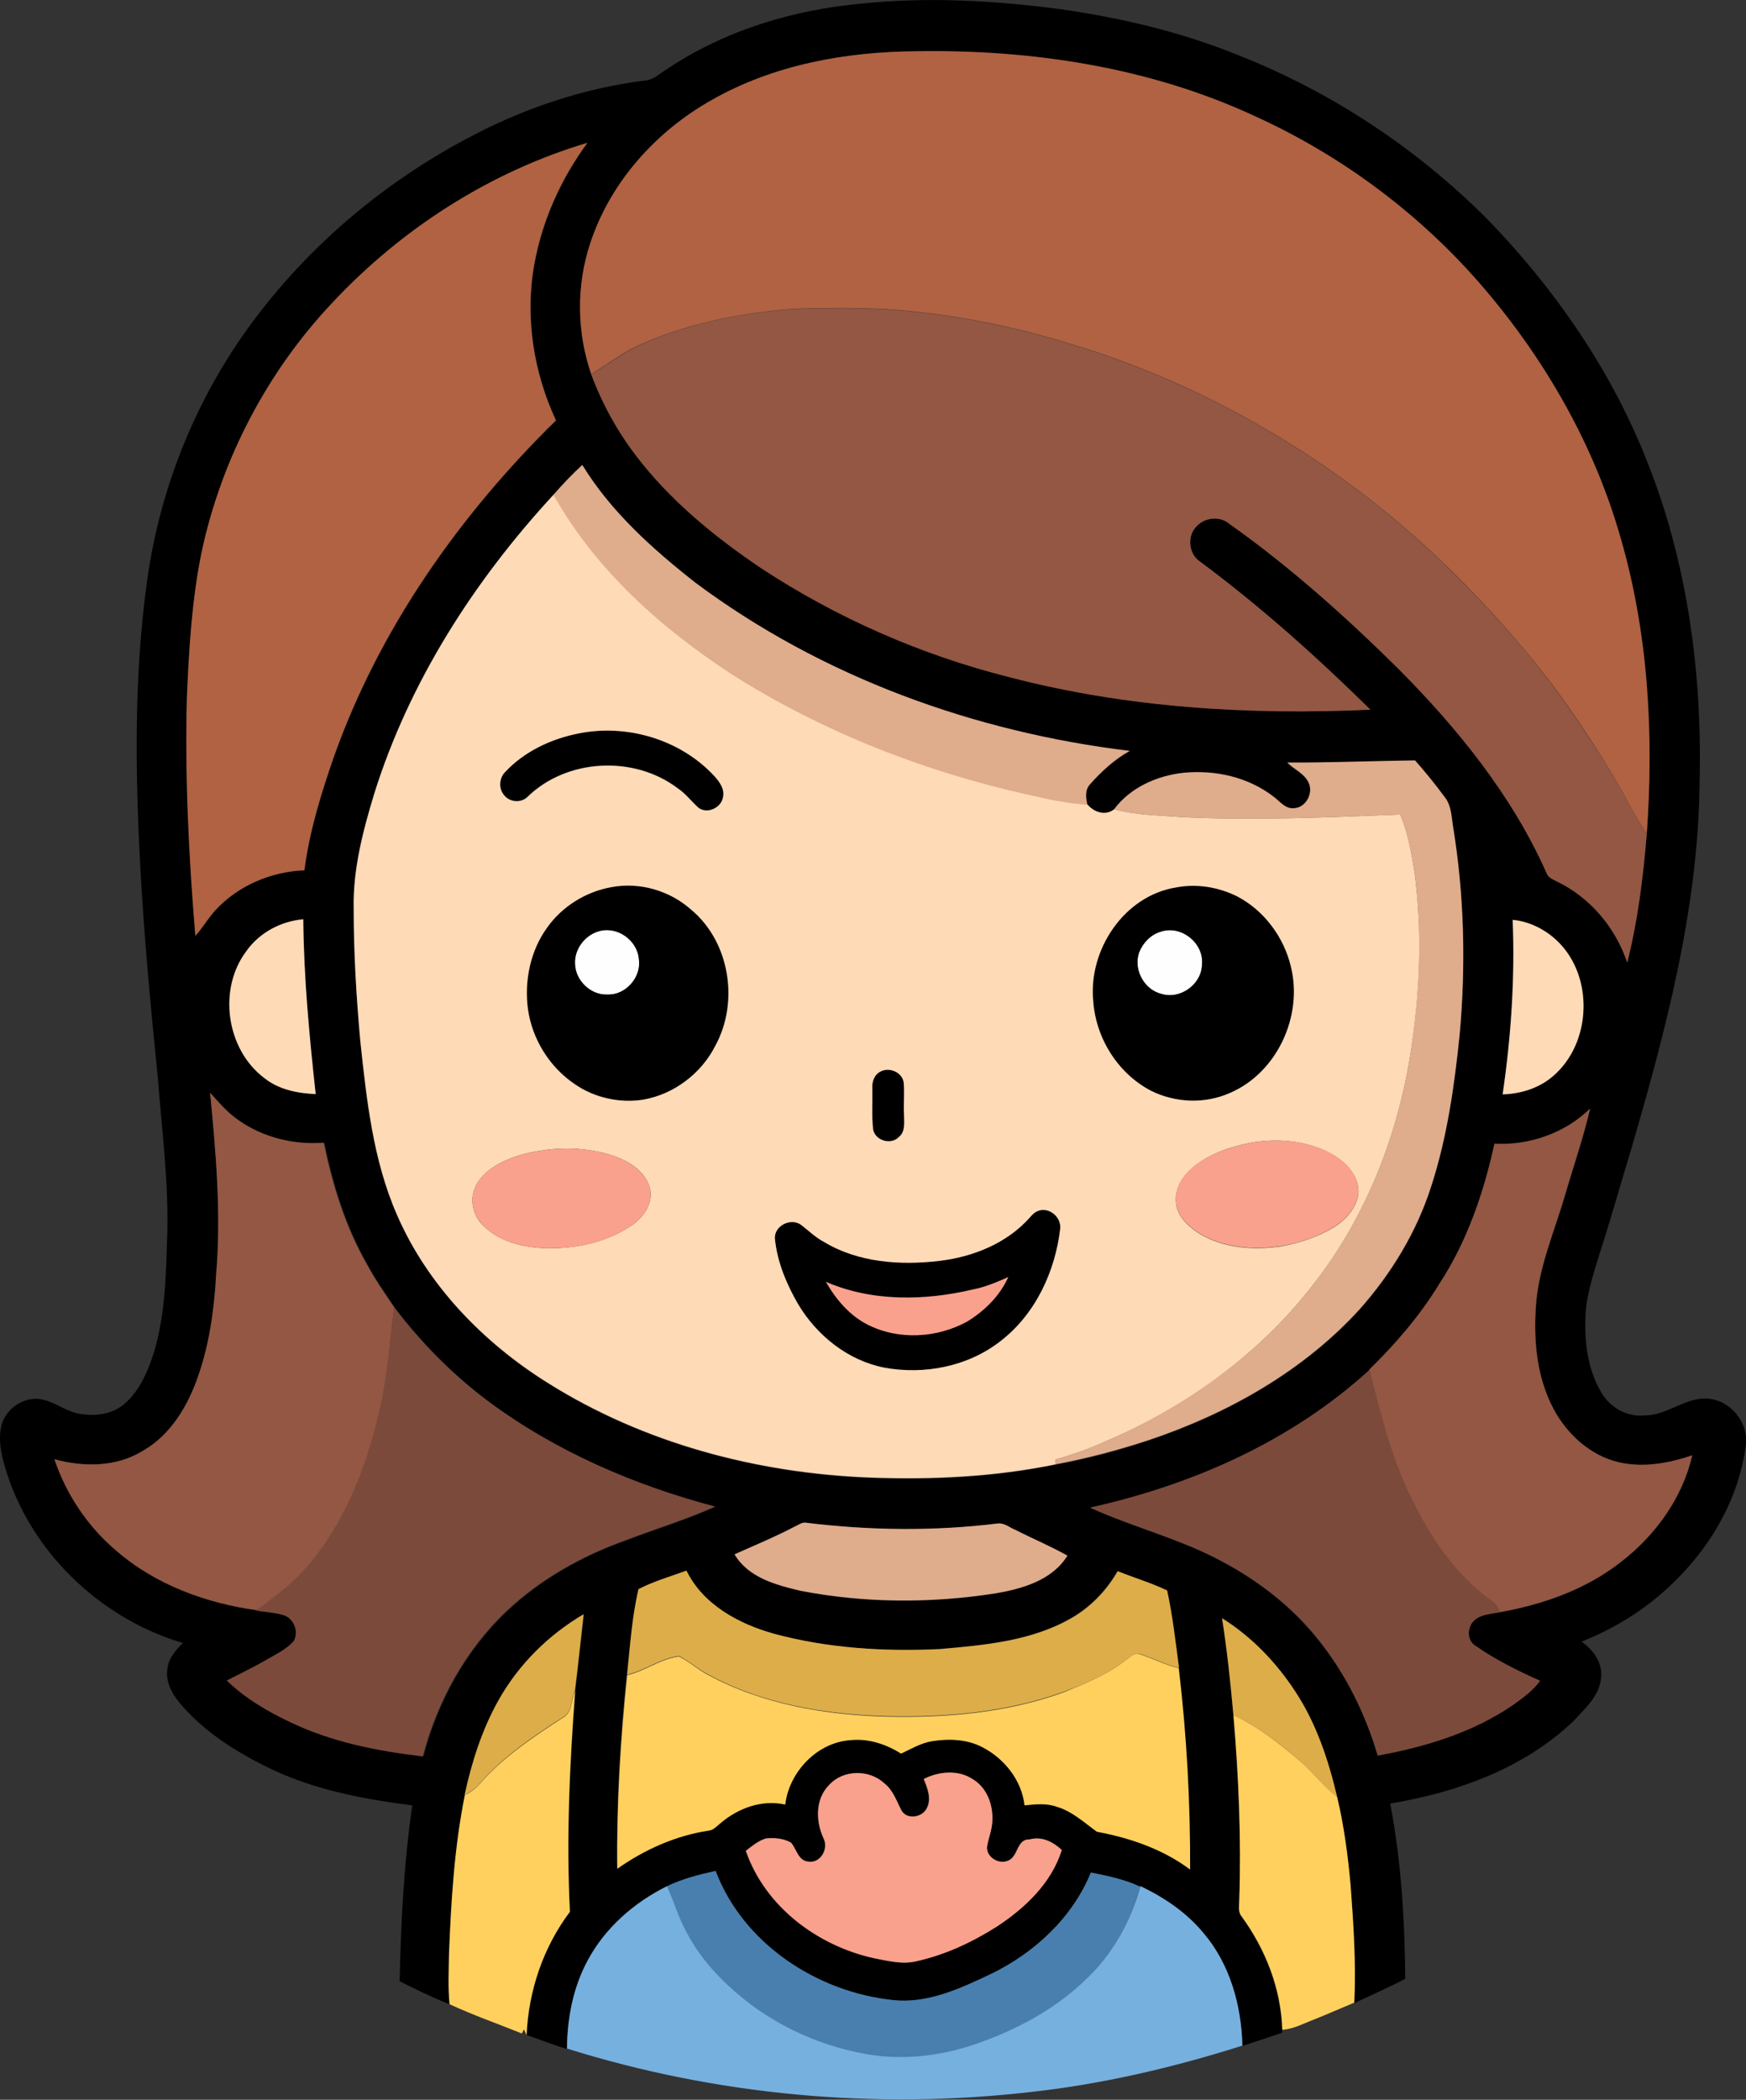 <?xml version="1.0" encoding="iso-8859-1"?>
<!-- Generator: Adobe Illustrator 19.2.0, SVG Export Plug-In . SVG Version: 6.00 Build 0)  -->
<svg version="1.1" id="Layer_1" xmlns="http://www.w3.org/2000/svg" xmlns:xlink="http://www.w3.org/1999/xlink" x="0px" y="0px"
	 viewBox="0 0 661.5 795.3" enable-background="new 0 0 661.5 795.3" xml:space="preserve">
<rect x="0" y="0" width="661.5" height="795.3" fill="#333333" stroke="none"/>
<path fill="#FEFEFE" d="M226.6,352.8c7-2.3,14.8,3.2,15.5,10.3c1.1,6.9-5,13.9-11.9,13.6c-6.3,0.3-12.1-5.3-12.3-11.5
	C217.5,359.7,221.4,354.4,226.6,352.8z"/>
<path fill="#FEFEFE" d="M439.7,352.9c7.7-2.7,16.5,4.2,15.7,12.3c0,7.5-8.2,13.5-15.4,11.2c-6.6-1.6-10.8-9.4-8.4-15.8
	C433,357.1,435.9,354,439.7,352.9z"/>
<g>
	<g>
		<path d="M327.1,1.3c24.7-2.5,49.5-1.1,74.1,2.1c23.3,3.3,46.4,8.7,68.2,17.6c35.2,13.9,67.3,35.2,94,61.9
			c25.9,26.7,47.5,58,61,92.8c15.2,38.5,20.6,80.4,19.5,121.6c-0.6,47.1-12.8,93-25.9,138c-4,13-7.6,26.1-11.8,39
			c-2.1,6.9-4.4,13.8-5.3,21c-0.9,11,0.1,22.7,5.9,32.3c3.3,5.6,9.8,9.2,16.4,8.5c8.2,0,14.8-6.5,23-6.4c9.3,0.1,16.9,9.5,15.1,18.7
			c-3.6,25.2-19.7,47.3-40.2,61.7c-6.8,4.7-14.2,8.6-21.9,11.7c4.3,3,8,7.9,7.4,13.4c-0.4,6.8-5.8,11.6-10.1,16.3
			c-18.8,18.2-44.4,27.4-69.8,31.6c4.2,21.9,5.5,44.1,5.7,66.4c-6.3,3.3-12.8,6.1-19.3,9.2c0.7-14.8-0.3-29.7-1.4-44.4
			c-1-11.3-2.4-22.5-5.1-33.5c-3.2-14-7.9-27.9-15.9-40c-7.2-11-16.5-20.7-27.7-27.7c1.9,12.2,3.2,24.4,4.3,36.7
			c2,23.4,3,47,2.2,70.5c0,1.9-0.5,4.2,0.9,5.8c9,12.4,14.9,27.5,15.4,43l0,0.8c-5,1.7-10.1,3.4-15.1,5
			c-0.4-15.1-4.8-30.6-14.6-42.3c-6.4-7.9-14.9-13.7-24-17.9c-5.9-2.8-12.3-4.1-18.7-5.4c-7.1,17.1-21.3,30.4-37.8,38.4
			c-11.6,5.5-24.1,11.4-37.3,9.9c-28.7-3-56.7-21.3-67.1-48.9c-6.3,1.4-12.6,3.1-18.4,5.8c-12.5,6.2-23.4,15.8-30.1,28.2
			c-5.6,10.2-7.7,21.9-7.9,33.4c-5.1-1.6-10.1-3.5-15.2-5.3c0.7-16.8,6.3-33.3,16.4-46.7c-1.4-27.9-0.1-55.8,2-83.6
			c1.1-9.7,2.2-19.4,3.3-29c-13.3,7.8-24.6,19-32.2,32.5c-6.3,11.2-10.2,23.5-12.9,36c-4,19.8-5.2,40.1-6,60.3
			c0,6.3-0.4,12.6,0.2,18.9c-6.4-2.6-12.7-5.6-19-8.8c0.5-22.3,1.6-44.6,4.8-66.6c-18.8-2.4-37.8-6-55-14.5
			c-12.4-6.1-24.4-13.8-33.3-24.5c-2.9-3.5-5.2-8-4.5-12.6c0.4-4,3.1-7.2,5.9-9.9c-31.8-9.4-58.5-35.3-67.6-67.3
			c-1.4-4.9-2.4-10.2-1.1-15.3c1.7-6.2,8.2-10.6,14.5-9.8c5.4,0.8,9.7,4.7,15.1,5.6c5.9,1,12.5,0.2,17.1-3.9c5.7-5,8.7-12.2,11-19.3
			c4.5-14.9,4.6-30.6,5.1-46c0.4-19.4-2.1-38.7-3.6-58c-2.7-27-5.3-54-6.7-81.1c-1.9-35.6-2.3-71.6,2.6-107
			c5-36.6,19.6-71.9,42.2-101.2c21-27.4,48.2-50.1,78.6-66.3c21.3-11.5,44.6-19.4,68.7-22.3c2.7-0.5,4.7-2.5,7-3.9
			C274.4,11.5,300.7,3.6,327.1,1.3z M269.8,37.8c-21.3,11.8-38.6,31.2-46.2,54.5c-5.3,16-5.1,33.6,0.4,49.5
			c4.1,11,9.8,21.4,16.9,30.7c13,17,29.7,30.7,47.3,42.6c28.7,18.8,60.6,32.8,93.9,41.3c44.6,11.7,91.2,14.5,137.1,12.4
			c-20.5-20.2-42-39.4-65.1-56.5c-3.8-3-4.3-9.3-0.9-12.8c3.2-3.6,9-4.2,12.7-1c23,16.3,44,35.2,64.1,55
			c22.4,22.6,42.9,47.9,55.9,77.1c0.5,1.7,2.3,2.5,3.8,3.2c12.6,6,22.4,17.6,26.8,30.8c4.1-15.9,6.1-32.3,7.4-48.7
			c2.7-37.6,0.7-76-10-112.4c-9.9-34.3-27.8-66-50.8-93.2c-24-28.4-54.4-51.2-88.3-66.5c-39.8-18.3-84.1-25-127.6-24.3
			C320.5,19.6,293.3,24.5,269.8,37.8z M125.8,114.8c-24.7,26.1-41.9,59.1-49.3,94.3c-3.8,18.1-4.9,36.7-5.6,55.1
			c-0.8,30.1,0.8,60.3,3.2,90.3c2.8-3.1,4.8-6.7,7.6-9.7c8.5-9.4,21.1-14.6,33.7-15.1c1.8-14.7,6.3-28.9,11.1-42.8
			c17.2-48.6,47.6-91.7,84.2-127.6c-8.5-18.3-11.8-39.2-8.2-59.1c3-16.6,10.1-32.4,20.1-46C185.6,65.1,152.1,86.7,125.8,114.8z
			 M209.6,187.5c-30,32.5-54.6,70.7-67.9,113.2c-4.3,14.1-8.1,28.7-7.7,43.6c0,16.7,1,33.4,2.5,50.1c2.4,22.3,4.8,45.1,13.9,65.9
			c11.6,26.6,32.7,48.4,57.2,63.7c36.3,22.8,79,34.1,121.6,35.8c23.7,0.9,47.5-0.2,70.8-5c12-2.2,23.7-5.3,35.3-9.2
			c29.9-10,58.3-26,79.7-49.4c12.1-13.6,21.8-29.5,27.3-46.9c6-18.5,8.7-37.9,10.7-57.1c2.3-26.3,1.7-52.9-2.5-79
			c-0.7-3.7-0.6-7.8-3-10.9c-3.6-4.9-7.3-9.6-11.4-14.1c-16.1,0.1-32.2,0.9-48.4,0.8c2.6,2.6,6.5,4.1,8.1,7.7c1.8,4-1,9.5-5.5,9.7
			c-3.2,0.4-5.3-2.6-7.7-4.3c-9.6-7.5-22.3-10.3-34.3-9.1c-10,1-20.1,5.5-26.2,13.8c-3.2,2.6-7.5,1.2-10-1.7
			c-0.6-2.6-1.1-5.7,0.9-7.9c4.4-4.9,9.4-9.5,15.1-12.7c-58.9-7.2-116.7-28-164.4-63.6c-16.3-12.7-32.1-26.9-43-44.7
			C216.8,179.6,213.1,183.5,209.6,187.5z M93.3,360.3c-10.8,14.4-7.6,37.1,6.8,47.9c5.5,4.5,12.6,5.9,19.5,6.1
			c-2.4-22-4.6-44-4.7-66.2C106.4,348.9,98.2,353.3,93.3,360.3z M573.1,348.4c0.9,22.1-0.6,44.2-3.8,66.1c7-0.1,14-2.3,19.2-7
			c14.5-12.5,15.4-37.8,1.5-51.1C585.4,352,579.4,349,573.1,348.4z M79.6,413.9c2.2,22.7,4.2,45.6,2.5,68.4
			c-0.7,12.9-2.4,25.9-6.6,38.2c-4,11.6-10.7,23.1-21.7,29.3c-9.9,5.9-22.2,5.9-33,2.9c4.5,13.4,12.7,25.5,23.5,34.7
			c14.8,12.9,34,19.9,53.3,22.5l-0.2,0.2c3.5,0.5,7.1,0.7,10.5,1.8c3.8,1.3,5.5,6.2,3.7,9.7c-2.7,3.2-6.6,4.9-10.1,7
			c-5,2.9-10.1,5.4-15.3,8c6.9,6.7,15.4,11.7,24.1,15.8c15.7,7.5,32.9,10.9,50.1,12.9c5.4-20.7,16.1-40.3,31.8-55.1
			c12.8-12.1,28.6-20.9,45.2-26.8c11.2-4.3,22.8-7.8,33.7-12.7c-30.7-8.1-60.5-20.9-86.1-40c-13.4-10-25.2-22-35.3-35.3
			c-3.7-5.4-7.5-10.9-10.6-16.7c-8.1-14.2-12.9-29.9-16.2-45.8c-11.3,0.9-23.1-2-32.4-8.6C86.1,421.3,82.9,417.5,79.6,413.9z
			 M566.2,433.2c-4.1,18.7-10.4,37.1-20.8,53.3c-7.3,11.9-16.5,22.6-26.5,32.4c-29.5,27-67.1,43.6-105.9,52.2
			c16.4,7.4,34.1,11.7,50,20.4c13.9,7.4,26.6,17.3,36.4,29.6c10.4,12.9,17.9,28,22.5,43.9c18.1-3.3,36.3-8.8,51.6-19.4
			c3.6-2.6,7.3-5.3,9.9-8.9c-8.4-3.8-16.8-8-24.4-13.2c-3.5-2-3.3-7.3-0.4-9.8c2.6-2.3,6.3-2.3,9.6-3c16.5-2.9,32.9-8.7,46.2-19.2
			c12.9-10.1,23.1-24.1,26.8-40.2c-8.9,3-18.6,4.9-27.9,2.6c-10.7-2.5-19.5-10.5-24.6-20.1c-6.5-12-7.7-26.1-6.7-39.5
			c1-14.3,6.9-27.6,10.9-41.2c3.2-11,7-22,9.6-33.1C592.8,429.2,579.4,433.9,566.2,433.2z M301.1,578.2c-7.4,3.9-15.2,7.1-22.8,10.6
			c5.1,8.8,15.7,11.7,25,13.8c24.3,4.7,49.3,4.8,73.7,1c10.2-1.8,21.6-5,27.4-14.3c-6.4-3.6-13.1-6.3-19.6-9.7
			c-2.2-0.9-4.2-2.7-6.6-2.5c-24.2,3-48.9,2.6-73.1-0.3C303.7,576.6,302.4,577.6,301.1,578.2z M241.9,601.9
			c-2.5,10.6-3.2,21.6-4.5,32.5c-2.5,24.3-4,48.8-3.7,73.3c10.3-7.2,22-12.5,34.4-14.4c1.9,0,3.1-1.5,4.5-2.7
			c6.7-5.8,15.9-9.2,24.7-7.2c1.5-12.4,12.1-23.6,24.8-24.4c6.8-0.7,13.5,1.5,19.1,5.1c3.8-1.8,7.5-4,11.7-4.7
			c6.3-1,13-0.8,18.8,2.1c8.5,4.2,15.3,12.5,16.3,22.2c4-0.5,8.2-0.9,12.1,0.5c5.9,1.8,10.4,6,15.3,9.5c12.5,2.3,25,6.5,35.3,14.3
			c0.1-25.5-1.3-51-4.3-76.3c-1.3-9.8-2.4-19.7-4.5-29.3c-6-2.9-12.5-4.7-18.7-7.3c-4,7.1-9.8,13.2-16.9,17.4
			c-15.2,9-33.2,10.6-50.5,12.1c-21,1-42.4-0.3-62.8-5.8c-13.3-3.8-27-11-33.2-23.9C254,597.1,247.7,598.9,241.9,601.9z
			 M314.1,676.1c-5.3,5.3-5.1,13.8-2.2,20.3c1.9,3.9-1.2,9.4-5.8,8.7c-3.9-0.3-4.5-4.7-6.6-7.2c-2.8-1.6-6.2-1.9-9.4-1.6
			c-2.9,0.8-5.3,2.8-7.7,4.7c7.3,21.1,27.2,36,48.6,40.7c5.3,1,10.8,2.5,16.2,1.1c10.8-2.5,21-7.2,30.3-13.1
			c10.6-7.1,20.6-16.6,24.6-29c-3.2-3.1-7.5-5.3-12.2-4c-5-0.2-4.2,6.7-8.3,8.1c-3.5,1.5-8.3-1.4-7.8-5.5c0.6-3.4,2-6.6,2-10.1
			c0.2-5.9-2.2-12.2-7.4-15.3c-5.5-3.7-12.9-3-18.6-0.1c1.4,3.5,3.1,7.6,1.1,11.2c-1.7,3.4-7.4,4.3-9.5,0.8
			c-1.9-3.7-3.2-7.8-6.6-10.4C329.3,670.2,319.4,670.2,314.1,676.1z"/>
	</g>
	<path d="M218.7,277.9c18.5-3.9,38.9,2,51.8,15.9c2,2.2,4.1,5,3.3,8.2c-0.7,3.9-5.9,6.4-9.2,3.9c-2.7-2.4-4.9-5.3-7.9-7.4
		c-16.5-12.6-42.1-11.3-57,3.3c-2.4,2.3-6.6,2-8.7-0.6c-2.2-2.5-2-6.6,0.3-8.9C198.6,284.7,208.5,280,218.7,277.9z"/>
	<g>
		<path d="M231.7,336c10.7-2,22,1.4,30.2,8.5c14.7,12.2,18.3,35,9.2,51.6c-5.3,10.5-15.7,18.3-27.3,20.4c-9,1.5-18.5-0.7-26-5.9
			c-9.5-6.5-16.1-17-17.7-28.4c-1.5-10.7,0.9-22.1,7.3-30.9C213,343.2,222,337.7,231.7,336z M226.6,352.8c-5.2,1.6-9.1,6.9-8.8,12.4
			c0.2,6.3,6,11.8,12.3,11.5c7,0.3,13.1-6.7,11.9-13.6C241.4,356,233.6,350.5,226.6,352.8z"/>
	</g>
	<g>
		<path d="M445.7,336.1c7.8-1.4,16.1-0.1,23.2,3.5c10.2,5.4,17.5,15.5,20.2,26.6c4.6,18.7-5.3,40.2-23.2,47.8
			c-9.4,4.1-20.6,3.7-29.7-0.8c-12.6-6.5-21-19.8-22-33.9C412.3,359.8,425.9,339.2,445.7,336.1z M439.7,352.9
			c-3.7,1.1-6.7,4.2-8.1,7.8c-2.3,6.4,1.8,14.2,8.4,15.8c7.2,2.2,15.3-3.7,15.4-11.2C456.2,357.1,447.3,350.2,439.7,352.9z"/>
	</g>
	<path d="M333.7,405.8c3.4-1.8,8.3,0.4,8.7,4.4c0.3,4-0.1,8,0.1,12c0,2.8,0.6,6.3-1.9,8.4c-3,3.2-9,1.4-9.8-2.8
		c-0.6-5.1-0.1-10.4-0.3-15.6C330.2,409.7,331.3,407,333.7,405.8z"/>
	<g>
		<path d="M392.7,458.9c4.3-2.1,9.4,1.7,9,6.3c-1.9,16.4-9.5,32.6-22.7,42.8c-12.3,9.6-28.8,12.8-44,10c-13.7-2.7-25.5-12.1-32.6-24
			c-4.4-7.5-7.9-15.9-8.8-24.7c-0.5-5,6.1-8.3,10-5.3c2.8,2.2,5.4,4.7,8.6,6.4c13,7.8,28.8,8.9,43.5,7.2
			c12.8-1.5,25.7-6.6,34.4-16.4C390.9,460.3,391.6,459.4,392.7,458.9z M368.6,488.4c-18.3,4.3-38.3,4.7-55.7-2.9
			c3.8,6.6,8.9,12.7,15.8,16.2c11.7,6,26.3,5.1,37.8-1.2c6.6-4,12.4-9.7,15.5-16.8C377.7,485.6,373.3,487.5,368.6,488.4z"/>
	</g>
</g>
<g>
	<path fill="#B06242" d="M269.8,37.8c23.4-13.3,50.7-18.2,77.4-18.4c43.6-0.7,87.9,6,127.6,24.3c33.9,15.3,64.3,38.1,88.3,66.5
		c23,27.2,41,58.9,50.8,93.2c10.6,36.4,12.7,74.8,10,112.4c-4.8-7.2-8.5-15-13-22.4c-9.8-16.2-20.4-31.9-32.6-46.4
		c-21.2-25.4-45.3-48.5-72.4-67.6c-30.7-21.6-64.8-38.6-100.8-49.3c-22.4-6.9-45.6-11.4-69-13c-11.3-0.6-22.6-0.5-33.9-0.2
		c-20.2,1.3-40.3,5.2-58.9,13.3c-6.9,2.9-12.9,7.6-19.3,11.5c-5.5-15.9-5.7-33.5-0.4-49.5C231.2,69,248.6,49.7,269.8,37.8z"/>
	<path fill="#B06242" d="M125.8,114.8c26.2-28.1,59.8-49.7,96.7-60.7c-10,13.6-17.1,29.3-20.1,46c-3.6,20-0.3,40.8,8.2,59.1
		c-36.6,35.9-67,79-84.2,127.6c-4.8,13.9-9.2,28.1-11.1,42.8c-12.6,0.5-25.1,5.8-33.7,15.1c-2.8,3-4.8,6.7-7.6,9.7
		c-2.5-30-4-60.1-3.2-90.3c0.8-18.5,1.9-37,5.6-55.1C83.9,174,101.2,140.9,125.8,114.8z"/>
</g>
<g>
	<path fill="#935743" d="M243.3,130.3c18.6-8.1,38.7-12.1,58.9-13.3c11.3-0.3,22.6-0.4,33.9,0.2c23.4,1.6,46.6,6.1,69,13
		c36,10.7,70.1,27.7,100.8,49.3c27.1,19.1,51.1,42.2,72.4,67.6c12.1,14.5,22.7,30.2,32.6,46.4c4.5,7.4,8.3,15.2,13,22.4
		c-1.4,16.4-3.4,32.8-7.4,48.7c-4.4-13.3-14.1-24.8-26.8-30.8c-1.5-0.8-3.2-1.5-3.8-3.2c-13-29.3-33.5-54.5-55.9-77.1
		c-20-19.8-41.1-38.7-64.1-55c-3.7-3.2-9.5-2.6-12.7,1c-3.4,3.5-2.9,9.8,0.9,12.8c23.1,17.1,44.6,36.3,65.1,56.5
		c-46,2.1-92.5-0.7-137.1-12.4c-33.3-8.4-65.2-22.4-93.9-41.3c-17.6-11.9-34.4-25.6-47.3-42.6c-7.1-9.3-12.8-19.7-16.9-30.7
		C230.4,138,236.4,133.3,243.3,130.3z"/>
	<path fill="#935743" d="M79.6,413.9c3.3,3.6,6.5,7.5,10.6,10.3c9.3,6.6,21.1,9.5,32.4,8.6c3.3,15.9,8.1,31.6,16.2,45.8
		c3.1,5.8,6.9,11.2,10.6,16.7c-1.8,13.2-2.5,26.6-5.7,39.6c-4.9,21.3-13.2,42.5-27.8,59.2c-5.4,6.1-12,11-18.5,15.8
		c-19.3-2.7-38.4-9.6-53.3-22.5c-10.8-9.1-19-21.3-23.5-34.7c10.9,3,23.1,3,33-2.9c11.1-6.1,17.8-17.6,21.7-29.3
		c4.2-12.3,5.9-25.3,6.6-38.2C83.8,459.4,81.8,436.6,79.6,413.9z"/>
	<path fill="#935743" d="M566.2,433.2c13.2,0.7,26.7-4,36.2-13.3c-2.6,11.2-6.4,22.1-9.6,33.1c-4,13.6-9.8,26.9-10.9,41.2
		c-1,13.4,0.3,27.5,6.7,39.5c5.1,9.5,13.9,17.6,24.6,20.1c9.3,2.2,19,0.4,27.9-2.6c-3.7,16.1-13.9,30.2-26.8,40.2
		c-13.3,10.5-29.7,16.3-46.2,19.2c-0.7-3.5-4.2-4.9-6.6-6.9c-11.4-9.3-19.8-21.7-26.2-34.8c-8.1-15.7-12.3-33-16.6-50.1
		c10-9.8,19.2-20.4,26.5-32.4C555.8,470.3,562.1,451.9,566.2,433.2z"/>
</g>
<g>
	<path fill="#DFAC8C" d="M209.6,187.5c3.5-4,7.1-7.8,11-11.4c10.9,17.8,26.7,31.9,43,44.7c47.8,35.6,105.5,56.5,164.4,63.6
		c-5.8,3.2-10.8,7.8-15.1,12.7c-2,2.2-1.5,5.2-0.9,7.9c-8-0.5-15.7-2.4-23.5-4c-39.1-8.8-77-23.7-110.9-45.1
		C250.5,238.2,225.5,215.9,209.6,187.5z"/>
	<path fill="#DFAC8C" d="M487.7,288.8c16.1,0.1,32.3-0.6,48.4-0.8c4,4.5,7.8,9.2,11.4,14.1c2.4,3.1,2.4,7.2,3,10.9
		c4.3,26.1,4.9,52.7,2.5,79c-2,19.3-4.7,38.6-10.7,57.1c-5.5,17.4-15.2,33.3-27.3,46.9c-21.4,23.4-49.9,39.4-79.7,49.4
		c-11.5,3.8-23.3,6.9-35.3,9.2c0-0.4-0.1-1.3-0.1-1.8c6.5-1.9,12.9-4.2,19-6.9c30.3-13,57.9-32.8,78.2-58.8
		c19.7-25.1,32-55.5,37.1-86.9c3.6-23.1,4.8-46.7,1.7-69.9c-1.2-7.4-2.5-14.8-5.4-21.8c-27.5,1.1-55.1,2.3-82.6,1
		c-8.6-0.7-17.4-0.7-25.8-3c6.1-8.2,16.2-12.7,26.2-13.8c12-1.2,24.7,1.6,34.3,9.1c2.3,1.7,4.4,4.7,7.7,4.3c4.5-0.2,7.4-5.8,5.5-9.7
		C494.2,292.9,490.3,291.4,487.7,288.8z"/>
	<path fill="#DFAC8C" d="M301.1,578.2c1.3-0.5,2.5-1.6,4-1.5c24.2,3,48.8,3.3,73.1,0.3c2.4-0.2,4.5,1.7,6.6,2.5
		c6.5,3.3,13.2,6.1,19.6,9.7c-5.8,9.4-17.2,12.6-27.4,14.3c-24.4,3.8-49.5,3.7-73.7-1c-9.3-2.2-19.8-5-25-13.8
		C285.9,585.3,293.7,582.1,301.1,578.2z"/>
</g>
<g>
	<g>
		<path fill="#FFDAB7" d="M141.8,300.6c13.3-42.4,37.8-80.6,67.9-113.2c15.9,28.4,40.9,50.7,68,68.3c33.9,21.4,71.8,36.3,110.9,45.1
			c7.8,1.7,15.5,3.6,23.5,4c2.5,2.9,6.8,4.3,10,1.7c8.4,2.3,17.2,2.3,25.8,3c27.5,1.3,55.1,0.1,82.6-1c2.9,6.9,4.2,14.4,5.4,21.8
			c3.1,23.2,2,46.8-1.7,69.9c-5.1,31.4-17.4,61.9-37.1,86.9c-20.3,26-47.9,45.9-78.2,58.8c-6.2,2.8-12.5,5-19,6.9
			c0,0.4,0.1,1.3,0.1,1.8c-23.3,4.8-47.1,5.9-70.8,5c-42.6-1.7-85.3-13-121.6-35.8c-24.5-15.3-45.6-37-57.2-63.7
			c-9.1-20.8-11.5-43.6-13.9-65.9c-1.5-16.6-2.5-33.3-2.5-50.1C133.7,329.3,137.5,314.8,141.8,300.6z M218.7,277.9
			c-10.2,2.1-20.1,6.8-27.3,14.5c-2.3,2.3-2.6,6.4-0.3,8.9c2.1,2.6,6.3,2.9,8.7,0.6c14.9-14.6,40.4-15.9,57-3.3c3,2,5.2,5,7.9,7.4
			c3.3,2.4,8.5,0,9.2-3.9c0.8-3.2-1.3-6-3.3-8.2C257.6,279.9,237.1,274,218.7,277.9z M231.7,336c-9.7,1.7-18.7,7.3-24.4,15.3
			c-6.4,8.8-8.7,20.2-7.3,30.9c1.6,11.4,8.2,22,17.7,28.4c7.5,5.2,17,7.3,26,5.9c11.6-2,22-9.9,27.3-20.4
			c9.1-16.6,5.5-39.4-9.2-51.6C253.7,337.3,242.4,334,231.7,336z M445.7,336.1c-19.8,3.1-33.5,23.7-31.5,43.2c1,14,9.4,27.4,22,33.9
			c9.1,4.5,20.3,5,29.7,0.8c17.9-7.6,27.8-29.1,23.2-47.8c-2.6-11.1-10-21.2-20.2-26.6C461.8,336,453.5,334.6,445.7,336.1z
			 M333.7,405.8c-2.4,1.1-3.4,3.9-3.2,6.4c0.1,5.2-0.3,10.4,0.3,15.6c0.8,4.3,6.9,6,9.8,2.8c2.5-2,1.9-5.5,1.9-8.4
			c-0.2-4,0.2-8-0.1-12C342,406.2,337.1,404.1,333.7,405.8z M474.5,432.7c-7.6,1.4-15.2,3.9-21.4,8.5c-4.3,3.3-8,8.2-7.6,13.9
			c0.2,5.1,4.2,9,8.2,11.7c9.3,6,20.9,6.8,31.6,5.3c7.1-1.3,14.1-3.6,20.3-7.4c4.6-3,8.8-7.7,9.1-13.4c-0.1-6.4-5-11.3-10.3-14.3
			C495.4,432.1,484.6,431.1,474.5,432.7z M205.6,435.7c-6.5,0.9-13,2.7-18.6,6.3c-3.4,2.2-6.4,5.3-7.5,9.2
			c-1.5,4.8,0.4,10.3,4.1,13.5c6.6,6.2,15.9,8,24.6,8.1c11.1,0,22.5-2.6,31.6-9c4.5-3.2,8.1-9,6.2-14.5c-2-6-7.9-9.5-13.5-11.5
			C223.9,435,214.6,434.3,205.6,435.7z M392.7,458.9c-1,0.5-1.8,1.4-2.6,2.3c-8.7,9.8-21.6,14.9-34.4,16.4
			c-14.7,1.7-30.6,0.6-43.5-7.2c-3.2-1.7-5.8-4.2-8.6-6.4c-3.9-3-10.5,0.3-10,5.3c0.9,8.8,4.4,17.1,8.8,24.7
			c7.1,11.9,18.9,21.3,32.6,24c15.2,2.8,31.7-0.4,44-10c13.3-10.2,20.8-26.4,22.7-42.8C402,460.6,396.9,456.7,392.7,458.9z"/>
	</g>
	<path fill="#FFDAB7" d="M93.3,360.3c4.9-7,13.1-11.4,21.6-12.1c0.2,22.1,2.3,44.2,4.7,66.2c-6.9-0.3-14-1.7-19.5-6.1
		C85.7,397.4,82.5,374.7,93.3,360.3z"/>
	<path fill="#FFDAB7" d="M573.1,348.4c6.3,0.6,12.3,3.6,16.9,8c13.9,13.3,13.1,38.5-1.5,51.1c-5.3,4.6-12.3,6.8-19.2,7
		C572.5,392.6,574,370.5,573.1,348.4z"/>
</g>
<g>
	<path fill="#F9A18C" d="M474.5,432.7c10.1-1.6,20.8-0.6,29.9,4.2c5.2,2.9,10.2,7.9,10.3,14.3c-0.3,5.7-4.5,10.4-9.1,13.4
		c-6.1,3.8-13.2,6.2-20.3,7.4c-10.7,1.5-22.3,0.7-31.6-5.3c-4-2.7-8-6.6-8.2-11.7c-0.4-5.7,3.3-10.6,7.6-13.9
		C459.4,436.6,466.9,434.1,474.5,432.7z"/>
	<path fill="#F9A18C" d="M205.6,435.7c9-1.4,18.3-0.7,26.9,2.1c5.6,2,11.5,5.6,13.5,11.5c1.9,5.6-1.8,11.4-6.2,14.5
		c-9.1,6.5-20.5,9-31.6,9c-8.7-0.1-18.1-1.9-24.6-8.1c-3.7-3.3-5.6-8.7-4.1-13.5c1.1-4,4.2-7.1,7.5-9.2
		C192.6,438.4,199.1,436.6,205.6,435.7z"/>
	<path fill="#F9A18C" d="M368.6,488.4c4.7-0.9,9.1-2.8,13.4-4.7c-3.2,7.1-9,12.8-15.5,16.8c-11.4,6.3-26,7.2-37.8,1.2
		c-6.9-3.5-12-9.6-15.8-16.2C330.4,493.1,350.4,492.7,368.6,488.4z"/>
	<path fill="#F9A18C" d="M314.1,676.1c5.3-5.9,15.2-6,20.9-0.7c3.4,2.6,4.7,6.8,6.6,10.4c2.1,3.5,7.7,2.6,9.5-0.8
		c2-3.6,0.3-7.8-1.1-11.2c5.7-2.9,13.1-3.6,18.6,0.1c5.2,3.1,7.6,9.4,7.4,15.3c0,3.5-1.4,6.7-2,10.1c-0.5,4,4.3,6.9,7.8,5.5
		c4.1-1.4,3.3-8.3,8.3-8.1c4.6-1.3,8.9,0.9,12.2,4c-3.9,12.5-13.9,22-24.6,29c-9.3,5.9-19.5,10.7-30.3,13.1
		c-5.4,1.4-10.9-0.1-16.2-1.1c-21.4-4.7-41.3-19.5-48.6-40.7c2.4-1.8,4.7-3.8,7.7-4.7c3.1-0.3,6.6,0,9.4,1.6
		c2.1,2.4,2.7,6.9,6.6,7.2c4.6,0.7,7.7-4.8,5.8-8.7C309,689.9,308.8,681.4,314.1,676.1z"/>
</g>
<g>
	<path fill="#7C4A3B" d="M149.4,495.3c10.1,13.3,21.9,25.2,35.3,35.3c25.6,19,55.4,31.9,86.1,40c-10.9,4.9-22.5,8.4-33.7,12.7
		c-16.6,5.9-32.3,14.7-45.2,26.8c-15.7,14.8-26.3,34.4-31.8,55.1c-17.1-2-34.4-5.4-50.1-12.9c-8.7-4.1-17.2-9.1-24.1-15.8
		c5.1-2.6,10.3-5.1,15.3-8c3.5-2.1,7.4-3.8,10.1-7c1.9-3.5,0.1-8.4-3.7-9.7c-3.4-1.1-7-1.2-10.5-1.8l0.2-0.2
		c6.5-4.8,13.1-9.7,18.5-15.8c14.6-16.6,22.9-37.8,27.8-59.2C146.9,521.9,147.6,508.5,149.4,495.3z"/>
	<path fill="#7C4A3B" d="M413,571c38.8-8.6,76.4-25.2,105.9-52.2c4.3,17,8.5,34.4,16.6,50.1c6.4,13.1,14.8,25.5,26.2,34.8
		c2.4,2.1,5.9,3.5,6.6,6.9c-3.3,0.7-7,0.7-9.6,3c-2.9,2.5-3.1,7.7,0.4,9.8c7.6,5.3,15.9,9.4,24.4,13.2c-2.6,3.6-6.3,6.3-9.9,8.9
		c-15.3,10.6-33.4,16.1-51.6,19.4c-4.7-15.9-12.2-31-22.5-43.9c-9.8-12.4-22.5-22.2-36.4-29.6C447.1,582.8,429.4,578.5,413,571z"/>
</g>
<g>
	<path fill="#DDAD49" d="M241.9,601.9c5.8-3,12.1-4.8,18.2-7c6.3,12.9,19.9,20.2,33.2,23.9c20.4,5.5,41.8,6.8,62.8,5.8
		c17.2-1.5,35.3-3.1,50.5-12.1c7-4.2,12.8-10.3,16.9-17.4c6.2,2.5,12.7,4.4,18.7,7.3c2.1,9.6,3.2,19.5,4.5,29.3
		c-5.1-1.1-9.7-3.6-14.6-5.2c-2.1-0.8-3.7,1-5.3,2c-7,5.7-15.5,9.1-23.9,12.3c-21.3,7.7-44.2,9.7-66.7,9.2
		c-23.3-0.6-47.2-4.5-67.9-15.8c-3.9-2-7.2-5.1-11.1-7c-7,0.9-12.8,5.5-19.6,7.1C238.7,623.6,239.4,612.6,241.9,601.9z"/>
	<path fill="#DDAD49" d="M188.9,643.9c7.6-13.5,18.9-24.7,32.2-32.5c-1.1,9.7-2.1,19.4-3.3,29c-1.6,3.3-0.8,8-4.5,10
		c-11.4,7.3-22.8,15-31.7,25.3c-1.5,1.8-3.5,3.1-5.6,4.2C178.7,667.4,182.6,655.1,188.9,643.9z"/>
	<path fill="#DDAD49" d="M463,612.9c11.2,7,20.5,16.7,27.7,27.7c8,12.1,12.6,26,15.9,40c-5.1-3.8-8.9-9-13.6-13.2
		c-7.9-6.9-16.2-13.4-25.7-17.8C466.2,637.3,464.9,625.1,463,612.9z"/>
</g>
<g>
	<path fill="#FFD05E" d="M426.7,628.6c1.6-1,3.2-2.9,5.3-2c4.9,1.6,9.6,4.1,14.6,5.2c3,25.3,4.4,50.8,4.3,76.3
		c-10.3-7.7-22.8-12-35.3-14.3c-4.8-3.5-9.4-7.8-15.3-9.5c-3.9-1.4-8.1-0.9-12.1-0.5c-1.1-9.6-7.8-17.9-16.3-22.2
		c-5.8-2.9-12.5-3.1-18.8-2.1c-4.2,0.7-7.9,2.9-11.7,4.7c-5.7-3.6-12.4-5.8-19.1-5.1c-12.7,0.8-23.3,12-24.8,24.4
		c-8.9-2-18,1.4-24.7,7.2c-1.4,1.1-2.6,2.6-4.5,2.7c-12.4,1.9-24.2,7.2-34.4,14.4c-0.3-24.5,1.2-49,3.7-73.3
		c6.8-1.6,12.6-6.2,19.6-7.1c4,1.9,7.2,5,11.1,7c20.7,11.2,44.6,15.2,67.9,15.8c22.5,0.5,45.4-1.5,66.7-9.2
		C411.1,637.6,419.7,634.3,426.7,628.6z"/>
	<path fill="#FFD05E" d="M213.4,650.5c3.6-2,2.9-6.7,4.5-10c-2.1,27.8-3.4,55.8-2,83.6c-10.1,13.4-15.7,30-16.4,46.7
		c-0.3-0.7-0.7-1.5-1-2.2c-0.2,0.4-0.6,1.2-0.8,1.6c-9.1-3.7-18.4-6.9-27.4-11.1c-0.6-6.3-0.3-12.6-0.2-18.9c0.8-20.2,2-40.4,6-60.3
		c2.1-1,4.1-2.4,5.6-4.2C190.6,665.5,202.1,657.8,213.4,650.5z"/>
	<path fill="#FFD05E" d="M467.3,649.6c9.5,4.4,17.8,11,25.7,17.8c4.7,4.2,8.5,9.3,13.6,13.2c2.6,11,4.1,22.3,5.1,33.5
		c1.1,14.8,2.1,29.6,1.4,44.4c-5,2.1-10,4.3-15,6.3c-4,1.5-7.9,3.7-12.3,4c-0.4-15.5-6.3-30.5-15.4-43c-1.4-1.6-0.9-3.9-0.9-5.8
		C470.3,696.6,469.3,673.1,467.3,649.6z"/>
</g>
<g>
	<path fill="#487FAF" d="M252.7,714.4c5.8-2.8,12.1-4.4,18.4-5.8c10.4,27.5,38.4,45.9,67.1,48.9c13.2,1.5,25.7-4.4,37.3-9.9
		c16.5-8,30.8-21.3,37.8-38.4c6.4,1.3,12.8,2.6,18.7,5.4c-3.7,13.4-10.6,26.1-21,35.6c-10.9,10.5-24.5,18-38.7,23.2
		c-14,5.3-29.4,7.3-44.2,4.8c-19.3-3.5-37.6-12.3-52-25.7c-6.6-5.9-12.3-12.9-16.3-20.9C256.9,726.1,255.2,720,252.7,714.4z"/>
</g>
<g>
	<path fill="#76B0DF" d="M222.6,742.6c6.6-12.4,17.6-22,30.1-28.2c2.6,5.6,4.2,11.6,7.2,17c4,7.9,9.7,14.9,16.3,20.9
		c14.3,13.4,32.7,22.3,52,25.7c14.8,2.6,30.2,0.5,44.2-4.8c14.2-5.2,27.8-12.7,38.7-23.2c10.3-9.5,17.3-22.2,21-35.6
		c9.1,4.3,17.6,10.1,24,17.9c9.9,11.7,14.2,27.2,14.6,42.3l0,0.2c-26.2,8.3-53.1,14.6-80.5,17.6c-58.8,6.7-118.9,1.2-175.4-16.5
		C214.9,764.5,217.1,752.8,222.6,742.6z"/>
</g>
</svg>
